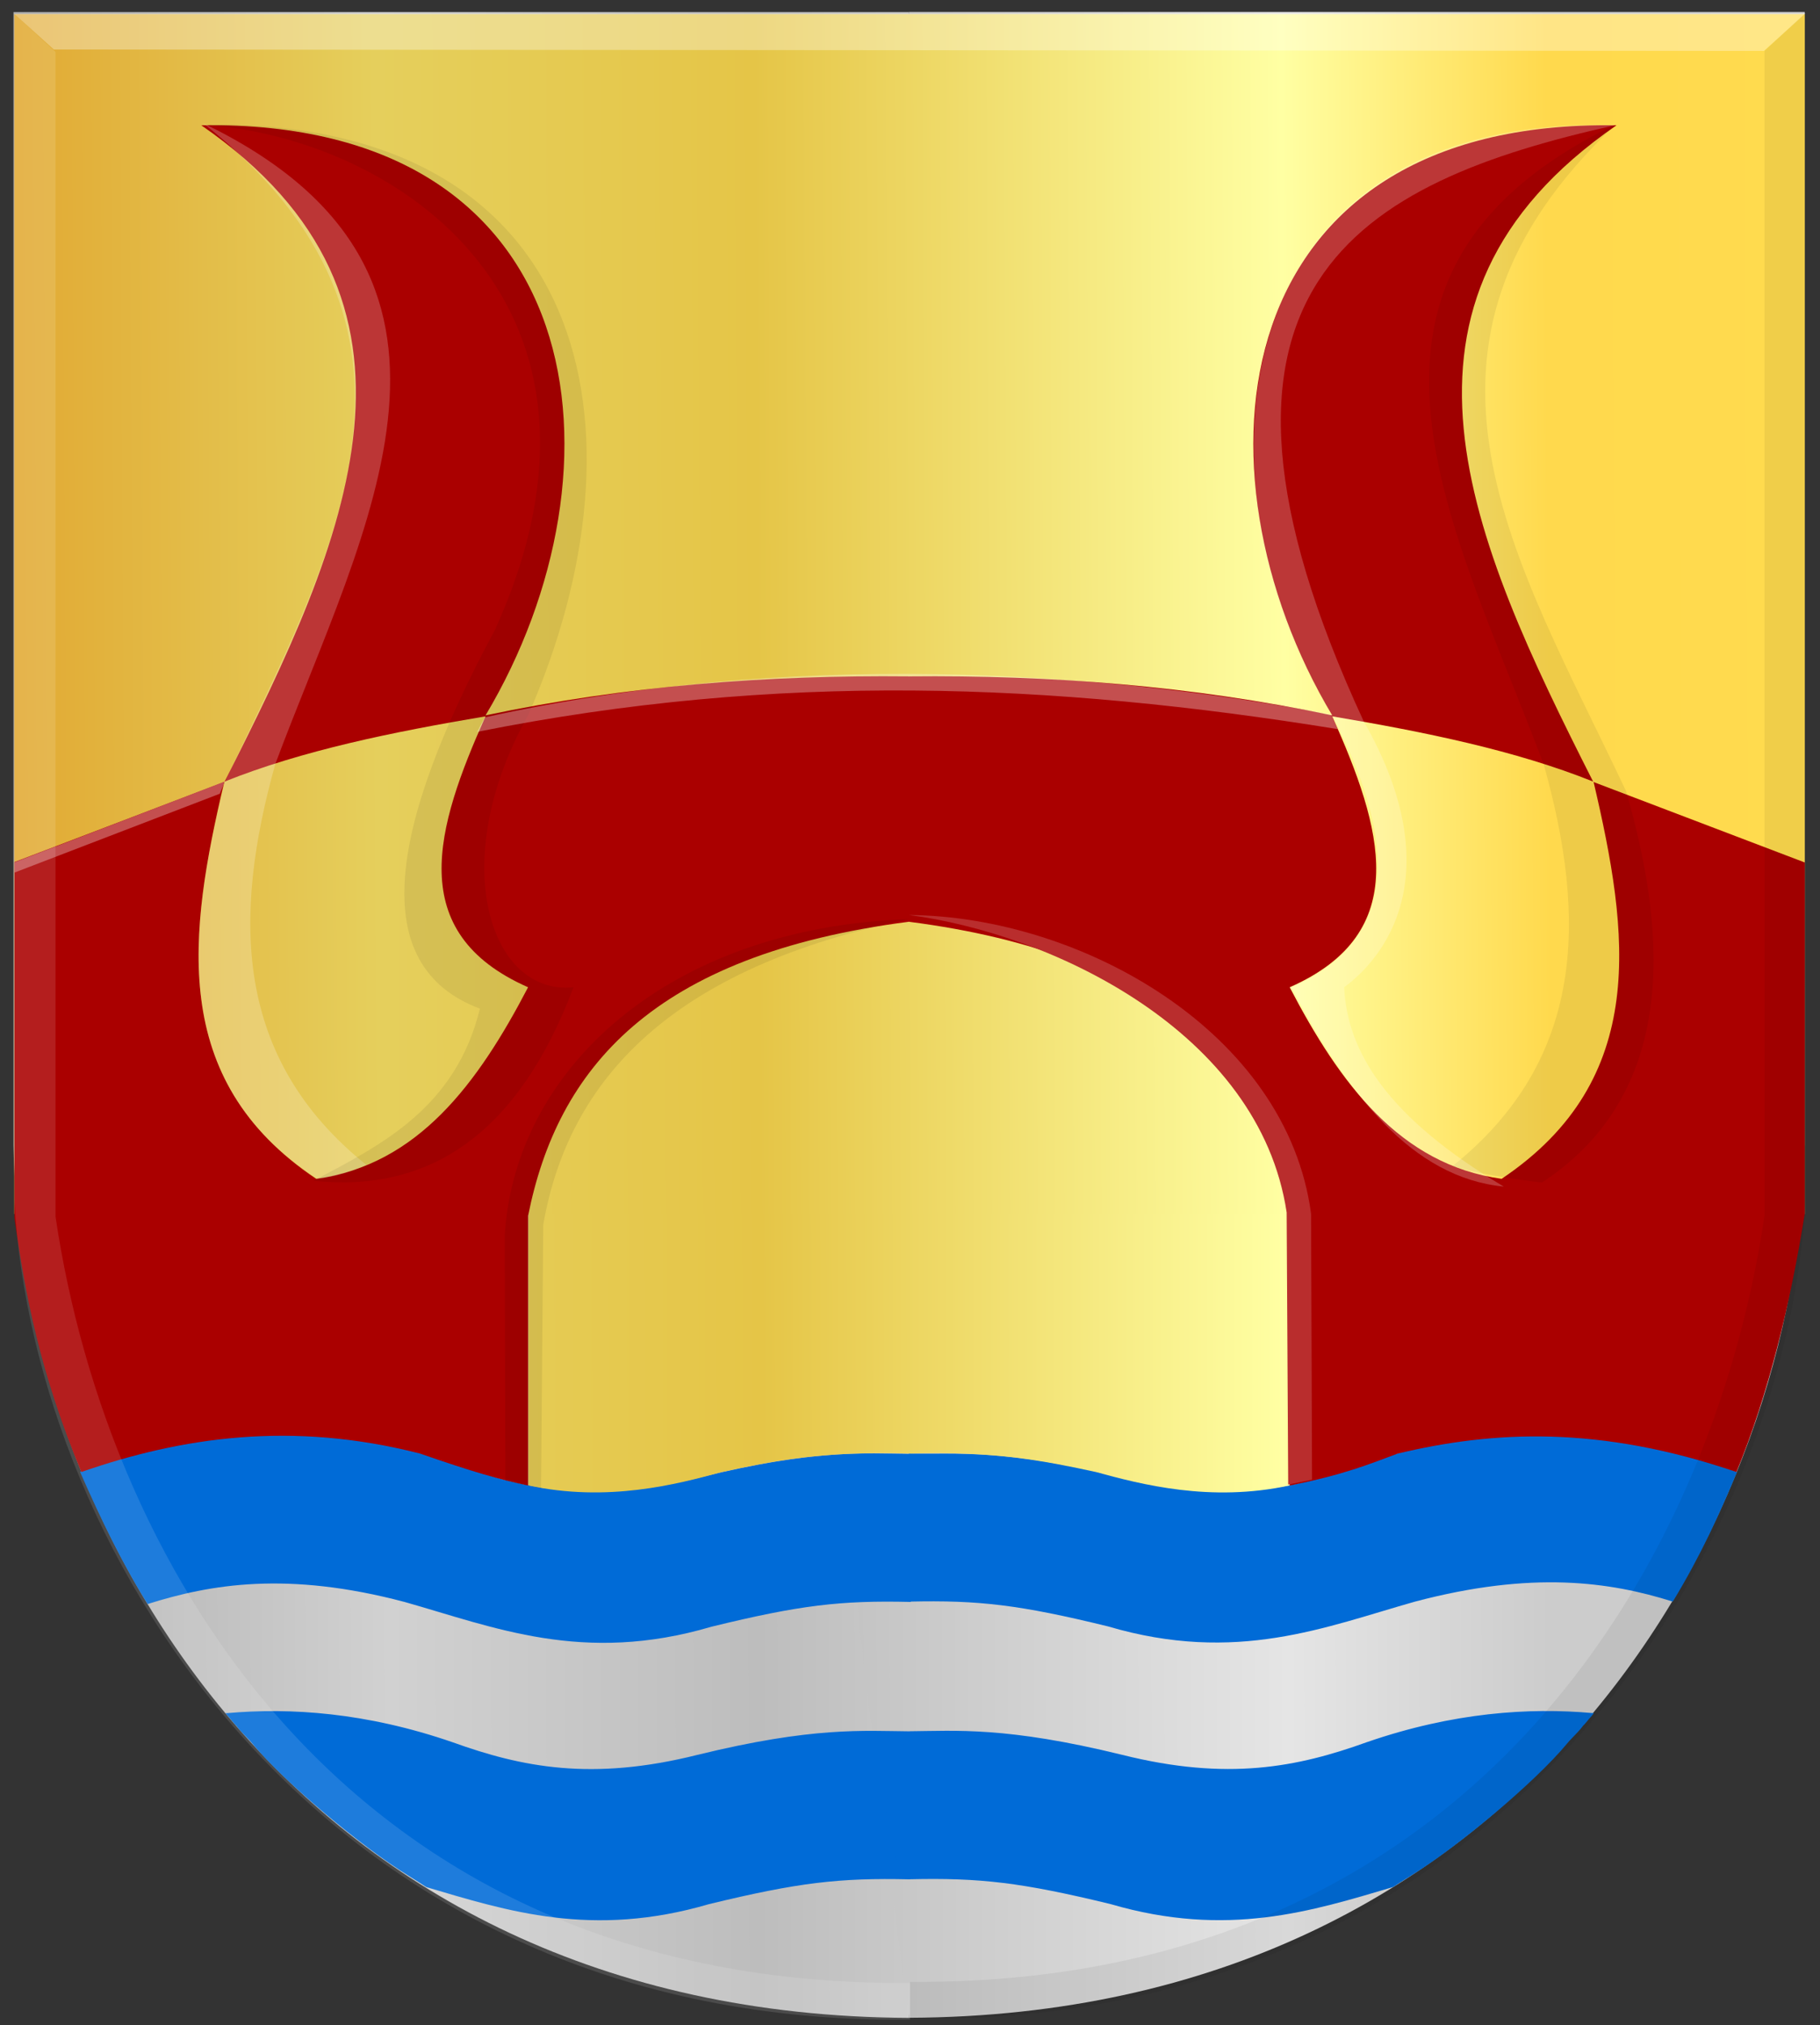 <?xml version="1.0" encoding="UTF-8" standalone="no"?>
<!-- Created with Inkscape (http://www.inkscape.org/) -->

<svg
   xmlns:dc="http://purl.org/dc/elements/1.1/"
   xmlns:cc="http://creativecommons.org/ns#"
   xmlns:rdf="http://www.w3.org/1999/02/22-rdf-syntax-ns#"
   xmlns:svg="http://www.w3.org/2000/svg"
   xmlns="http://www.w3.org/2000/svg"
   xmlns:xlink="http://www.w3.org/1999/xlink"
   xmlns:sodipodi="http://sodipodi.sourceforge.net/DTD/sodipodi-0.dtd"
   xmlns:inkscape="http://www.inkscape.org/namespaces/inkscape"
   width="165.25"
   height="183.851"
   id="svg15438"
   version="1.1"
   inkscape:version="0.48.4 r9939"
   sodipodi:docname="Nieuw document 8">
  <rect width="100%" height="100%" fill="#333333" stroke="none"/>
  <defs
     id="defs15440">
    <linearGradient
       y2="78.148"
       x2="21.327"
       y1="78.148"
       x1="-60.991"
       gradientTransform="translate(232.702,237.028)"
       gradientUnits="userSpaceOnUse"
       id="linearGradient9454-0-4"
       xlink:href="#linearGradient4497-2-6-7-4-3-7-9-1-3-1-4-9-4-3-6-5-3"
       inkscape:collect="always" />
    <linearGradient
       inkscape:collect="always"
       id="linearGradient4497-2-6-7-4-3-7-9-1-3-1-4-9-4-3-6-5-3">
      <stop
         style="stop-color:#ffffff;stop-opacity:1;"
         offset="0"
         id="stop4499-3-8-4-7-4-9-9-9-0-3-8-1-3-3-5-4-8" />
      <stop
         style="stop-color:#ffffff;stop-opacity:0;"
         offset="1"
         id="stop4501-3-5-3-3-1-5-7-7-0-9-6-3-9-4-0-6-0" />
    </linearGradient>
    <linearGradient
       y2="76.131"
       x2="-51.395"
       y1="76.131"
       x1="-133.712"
       gradientTransform="matrix(-0.997,0,0,1,202.04,238.993)"
       gradientUnits="userSpaceOnUse"
       id="linearGradient9420-7-8"
       xlink:href="#linearGradient3944-0-4-9-6-8-2-3-8-6-1-6-0-6-8-6-8-4-2-3-9-8"
       inkscape:collect="always" />
    <linearGradient
       inkscape:collect="always"
       id="linearGradient3944-0-4-9-6-8-2-3-8-6-1-6-0-6-8-6-8-4-2-3-9-8">
      <stop
         style="stop-color:#000000;stop-opacity:1;"
         offset="0"
         id="stop3946-9-5-7-1-0-7-1-4-5-3-9-9-1-8-0-0-3-0-1-3-0" />
      <stop
         style="stop-color:#000000;stop-opacity:0;"
         offset="1"
         id="stop3948-4-5-3-8-6-2-2-5-1-8-8-0-3-0-2-8-1-0-9-4-6" />
    </linearGradient>
    <linearGradient
       inkscape:collect="always"
       xlink:href="#linearGradient4070-9-0-5"
       id="linearGradient5734"
       gradientUnits="userSpaceOnUse"
       x1="309.286"
       y1="148.853"
       x2="320.714"
       y2="148.853"
       gradientTransform="translate(458.427,563.081)" />
    <linearGradient
       id="linearGradient4070-9-0-5">
      <stop
         style="stop-color:#a3a3a3;stop-opacity:1;"
         offset="0"
         id="stop4072-5-5-3" />
      <stop
         style="stop-color:#b0b0b0;stop-opacity:1;"
         offset="0.143"
         id="stop4074-5-2-2" />
      <stop
         id="stop4076-40-4-9"
         offset="0.321"
         style="stop-color:#d1d1d1;stop-opacity:1;" />
      <stop
         style="stop-color:#bdbdbd;stop-opacity:1;"
         offset="0.5"
         id="stop4078-3-2-7" />
      <stop
         id="stop4080-4-3-3"
         offset="0.75"
         style="stop-color:#e5e5e5;stop-opacity:1;" />
      <stop
         style="stop-color:#cccccc;stop-opacity:1;"
         offset="0.875"
         id="stop4082-1-8-7" />
      <stop
         id="stop4084-2-5-4"
         offset="1"
         style="stop-color:#cccccc;stop-opacity:1;" />
    </linearGradient>
    <linearGradient
       gradientUnits="userSpaceOnUse"
       y2="148.853"
       x2="320.714"
       y1="148.853"
       x1="309.286"
       id="linearGradient5702"
       xlink:href="#linearGradient4070-9-0-5"
       inkscape:collect="always" />
    <linearGradient
       id="linearGradient4053-4">
      <stop
         style="stop-color:#cc992d;stop-opacity:1;"
         offset="0"
         id="stop4055-9" />
      <stop
         style="stop-color:#e1a832;stop-opacity:1;"
         offset="0.143"
         id="stop4057-8" />
      <stop
         id="stop4059-2"
         offset="0.321"
         style="stop-color:#e5cf5c;stop-opacity:1;" />
      <stop
         style="stop-color:#e5c547;stop-opacity:1;"
         offset="0.5"
         id="stop4061-4" />
      <stop
         id="stop4063-5"
         offset="0.75"
         style="stop-color:#ffffa3;stop-opacity:1;" />
      <stop
         style="stop-color:#ffd94d;stop-opacity:1;"
         offset="0.875"
         id="stop4065-2" />
      <stop
         id="stop4067-9"
         offset="1"
         style="stop-color:#ffdb4e;stop-opacity:1;" />
    </linearGradient>
    <linearGradient
       gradientUnits="userSpaceOnUse"
       y2="148.257"
       x2="305.824"
       y1="148.257"
       x1="294.712"
       id="linearGradient5694"
       xlink:href="#linearGradient4053-4"
       inkscape:collect="always"
       gradientTransform="translate(458.427,563.081)" />
    <linearGradient
       inkscape:collect="always"
       xlink:href="#linearGradient4053-4"
       id="linearGradient16103"
       x1="141.627"
       y1="274.066"
       x2="333.451"
       y2="273.056"
       gradientUnits="userSpaceOnUse" />
    <linearGradient
       inkscape:collect="always"
       xlink:href="#linearGradient4053-4"
       id="linearGradient16111"
       x1="143.446"
       y1="324.939"
       x2="332.666"
       y2="324.939"
       gradientUnits="userSpaceOnUse" />
    <linearGradient
       inkscape:collect="always"
       xlink:href="#linearGradient4053-4"
       id="linearGradient16119"
       x1="142.552"
       y1="328.22"
       x2="333.287"
       y2="327.462"
       gradientUnits="userSpaceOnUse" />
    <linearGradient
       inkscape:collect="always"
       xlink:href="#linearGradient4070-9-0-5"
       id="linearGradient16127"
       x1="143.384"
       y1="309.695"
       x2="333.209"
       y2="309.442"
       gradientUnits="userSpaceOnUse" />
    <linearGradient
       inkscape:collect="always"
       xlink:href="#linearGradient4070-9-0-5"
       id="linearGradient16135"
       x1="144.064"
       y1="308.692"
       x2="330.932"
       y2="308.187"
       gradientUnits="userSpaceOnUse" />
  </defs>
  <sodipodi:namedview
     id="base"
     pagecolor="#ffffff"
     bordercolor="#666666"
     borderopacity="1.0"
     inkscape:pageopacity="0.0"
     inkscape:pageshadow="2"
     inkscape:zoom="2.8"
     inkscape:cx="58.402634"
     inkscape:cy="97.872882"
     inkscape:document-units="px"
     inkscape:current-layer="layer1"
     showgrid="false"
     fit-margin-top="0"
     fit-margin-left="0"
     fit-margin-right="0"
     fit-margin-bottom="0"
     inkscape:window-width="1600"
     inkscape:window-height="837"
     inkscape:window-x="-8"
     inkscape:window-y="-8"
     inkscape:window-maximized="1" />
  <g
     inkscape:label="Laag 1"
     inkscape:groupmode="layer"
     id="layer1"
     transform="translate(-168.844,-217.312)">
    <path
       style="fill:url(#linearGradient16135);fill-opacity:1;stroke:#000000;stroke-width:1px;stroke-linecap:butt;stroke-linejoin:miter;stroke-opacity:0"
       d="m 251.388,218.409 -81.317,0 0,102.884 c 0.454,33.968 25.321,78.95 81.317,79.196 z"
       id="path2836"
       sodipodi:nodetypes="ccccc"
       inkscape:connector-curvature="0" />
    <path
       style="fill:url(#linearGradient16127);fill-opacity:1;stroke:#000000;stroke-width:1px;stroke-linecap:butt;stroke-linejoin:miter;stroke-opacity:0"
       d="m 251.392,218.402 81.317,0 0,102.884 c -0.454,33.968 -25.321,78.95 -81.317,79.196 -8.303,-59.717 -14.042,-119.735 0,-182.08 z"
       id="path2836-5"
       sodipodi:nodetypes="ccccc"
       inkscape:connector-curvature="0" />
    <path
       style="fill:#006bd7;fill-opacity:1;stroke:#000000;stroke-width:1px;stroke-linecap:butt;stroke-linejoin:miter;stroke-opacity:0"
       d="m 251.519,349.291 c -4.136,-0.029 -8.665,-0.447 -19.127,2.14 -9.518,2.404 -15.821,1.113 -22.052,-1.149 -16.116,-5.61 -28.181,-1.496 -34.227,0.645 1.89,4.315 3.914,8.461 6.133,11.997 5.696,-1.8 12.679,-3.01 23.322,-0.193 8.098,2.283 16.199,5.693 27.875,2.25 8.005,-1.959 11.735,-2.398 18.075,-2.25 3.567,-4.48 2.003,-8.959 0,-13.439 z"
       id="path31045-9"
       inkscape:connector-curvature="0"
       sodipodi:nodetypes="ccccccccc" />
    <path
       style="fill:#006bd7;fill-opacity:1;stroke:#000000;stroke-width:1px;stroke-linecap:butt;stroke-linejoin:miter;stroke-opacity:0"
       d="m 251.374,349.263 c 4.271,0.094 8.634,-0.467 19.127,2.14 9.518,2.404 15.821,1.113 22.052,-1.149 16.116,-5.61 27.96,-1.452 34.006,0.689 -1.574,3.781 -3.321,7.627 -5.83,11.759 -5.696,-1.8 -12.761,-2.817 -23.405,8.4e-4 -8.098,2.283 -16.199,5.693 -27.875,2.25 -8.005,-1.959 -11.735,-2.398 -18.075,-2.25 -3.567,-4.48 -2.003,-8.959 0,-13.439 z"
       id="path31045-9-3"
       inkscape:connector-curvature="0"
       sodipodi:nodetypes="ccccccccc" />
    <path
       style="fill:#006bd7;fill-opacity:1;stroke:#000000;stroke-width:1.004px;stroke-linecap:butt;stroke-linejoin:miter;stroke-opacity:0"
       d="m 251.445,374.477 c -4.17,-0.029 -8.735,-0.447 -19.282,2.139 -9.595,2.404 -15.949,1.113 -22.23,-1.149 -7.848,-2.71 -14.744,-3.15 -20.463,-2.641 -0.039,0.003 -0.081,-0.006 -0.117,0.011 -0.252,0.117 0.187,-0.124 0.01,0.012 -0.205,0.157 1.871,0.35 -0.003,-0.002 0.027,0.107 0.231,0.308 0.402,0.507 0.189,0.22 0.365,0.458 0.485,0.565 4.406,3.92 10.422,-1.626 -0.829,-1.072 1.385,0.016 0.187,-0.184 0.804,0.996 0.067,0.128 0.284,0.407 0.533,0.674 0.22,0.236 0.469,0.502 0.551,0.579 0.162,0.152 0.286,0.299 0.458,0.507 2.914,3.516 9.923,9.375 14.144,11.969 0.029,0.018 -0.035,-0.016 -0.006,7.7e-4 0.285,0.164 0.643,0.414 1.056,0.66 0.212,0.126 0.397,0.281 0.621,0.385 0.8,0.224 -0.856,-0.244 -0.052,-0.007 7.395,2.189 15.079,4.658 25.695,1.553 8.07,-1.959 11.829,-2.398 18.221,-2.25 3.596,-4.479 2.019,-8.958 0,-13.436 z"
       id="path31045-9-4"
       inkscape:connector-curvature="0"
       sodipodi:nodetypes="cccssscsscssssssscscccc" />
    <path
       style="fill:#006bd7;fill-opacity:1;stroke:#000000;stroke-width:1.004px;stroke-linecap:butt;stroke-linejoin:miter;stroke-opacity:0"
       d="m 251.442,374.47 c 4.17,-0.029 8.735,-0.447 19.282,2.139 9.595,2.404 15.949,1.113 22.23,-1.149 7.848,-2.71 14.744,-3.15 20.463,-2.641 0.039,0.003 0.081,-0.006 0.117,0.011 0.252,0.117 -0.187,-0.124 -0.01,0.012 0.205,0.157 -1.871,0.35 0.003,-0.002 -0.027,0.107 -0.231,0.308 -0.402,0.507 -0.189,0.22 -0.365,0.458 -0.485,0.565 -4.406,3.92 -10.422,-1.626 0.829,-1.072 -1.385,0.016 -0.187,-0.184 -0.804,0.996 -0.067,0.128 -0.284,0.407 -0.533,0.674 -0.22,0.236 -0.469,0.502 -0.551,0.579 -0.162,0.152 -0.286,0.299 -0.458,0.507 -2.914,3.516 -9.923,9.375 -14.144,11.969 -0.029,0.018 0.035,-0.016 0.006,7.7e-4 -0.285,0.164 -0.643,0.414 -1.056,0.66 -0.212,0.126 -0.397,0.281 -0.621,0.385 -0.8,0.224 0.856,-0.244 0.052,-0.007 -7.395,2.189 -15.079,4.658 -25.695,1.553 -8.07,-1.959 -11.829,-2.398 -18.221,-2.25 -3.596,-4.479 -2.019,-8.958 0,-13.436 z"
       id="path31045-9-4-9"
       inkscape:connector-curvature="0"
       sodipodi:nodetypes="cccssscsscssssssscscccc" />
    <path
       style="fill:url(#linearGradient16119);fill-opacity:1;stroke:#000000;stroke-width:1px;stroke-linecap:butt;stroke-linejoin:miter;stroke-opacity:0"
       d="m 251.368,349.262 c 4.272,-15.868 0.924,-32.054 0,-48.138 -17.386,0.055 -33.089,11.484 -34.575,26.625 l 0,24.403 c 7.198,1.562 13.531,-0.1 17.594,-1.216 4.522,-0.975 9.118,-1.922 16.982,-1.674 z"
       id="path31240"
       inkscape:connector-curvature="0"
       sodipodi:nodetypes="cccccc" />
    <path
       style="fill:url(#linearGradient16111);fill-opacity:1;stroke:#000000;stroke-width:1px;stroke-linecap:butt;stroke-linejoin:miter;stroke-opacity:0"
       d="m 251.376,349.265 c -4.272,-15.868 -0.924,-32.054 0,-48.138 17.386,0.055 33.089,11.484 34.575,26.625 l 0,24.403 c -7.198,1.562 -13.531,-0.1 -17.594,-1.216 -4.522,-0.975 -9.118,-1.922 -16.982,-1.674 z"
       id="path31240-3"
       inkscape:connector-curvature="0"
       sodipodi:nodetypes="cccccc" />
    <rect
       style="fill:url(#linearGradient16103);fill-opacity:1;stroke:#000000;stroke-width:1.473;stroke-miterlimit:4;stroke-opacity:0;stroke-dasharray:none"
       id="rect31260"
       width="162.571"
       height="108.927"
       x="170.143"
       y="218.593" />
    <path
       style="fill:#aa0000;fill-opacity:1;stroke:#000000;stroke-width:1px;stroke-linecap:butt;stroke-linejoin:miter;stroke-opacity:0"
       d="m 176.231,350.937 c 9.06,-3.155 19.101,-4.663 30.75,-1.674 4.89,1.694 7.119,2.324 9.812,2.901 l 0,-24.484 c 2.663,-13.329 11.259,-23.691 34.575,-26.693 l 3.813,-10.43 -3.813,-11.844 c -12.812,-0.129 -25.624,0.839 -38.437,3.536 13.3,-22.285 9.904,-54.117 -25.809,-53.563 23.061,15.931 13.229,37.64 2.121,59.574 7.045,-2.825 15.243,-4.497 23.688,-5.922 -4.508,10.073 -7.414,19.629 3.861,24.595 -4.564,8.756 -10.006,16.106 -19.241,17.389 -13.475,-9.036 -11.557,-22.349 -8.353,-36.018 l -19.04,7.259 0,32.295 c 0.953,6.89 2.324,14.094 6.072,23.08 z"
       id="path31262"
       inkscape:connector-curvature="0"
       sodipodi:nodetypes="ccccccccccccccccc" />
    <path
       style="fill:#aa0000;fill-opacity:1;stroke:#000000;stroke-width:1px;stroke-linecap:butt;stroke-linejoin:miter;stroke-opacity:0"
       d="m 326.505,350.938 c -12.436,-4.248 -22.063,-3.753 -30.75,-1.674 -2.61,0.967 -4.933,1.934 -9.812,2.901 l 0,-24.484 c -2.663,-13.329 -11.259,-23.691 -34.575,-26.693 l -3.813,-10.43 3.813,-11.844 c 12.812,-0.129 25.624,0.839 38.437,3.536 -13.3,-22.285 -9.904,-54.117 25.809,-53.563 -23.061,15.931 -13.229,37.64 -2.121,59.574 -7.045,-2.825 -15.243,-4.497 -23.688,-5.922 4.508,10.073 7.414,19.629 -3.861,24.595 4.564,8.756 10.006,16.106 19.241,17.389 13.475,-9.036 11.557,-22.349 8.353,-36.018 l 19.177,7.302 -0.004,31.876 c -1.298,8.108 -3.261,16.288 -6.204,23.456 z"
       id="path31262-3"
       inkscape:connector-curvature="0"
       sodipodi:nodetypes="ccccccccccccccccc" />
    <path
       style="fill:#ffffff;fill-opacity:0.211;stroke:#000000;stroke-width:1px;stroke-linecap:butt;stroke-linejoin:miter;stroke-opacity:0"
       d="m 187.293,228.499 c 23.468,18.661 11.954,38.647 1.964,59.787 -3.667,14.756 -4.58,27.555 8.39,36.04 1.659,-0.183 3.1,-0.671 4.465,-1.265 -12.052,-9.671 -12.153,-22.506 -8.272,-36.394 8.113,-21.706 21.556,-44.611 -6.547,-58.168 z"
       id="path31282"
       inkscape:connector-curvature="0"
       sodipodi:nodetypes="cccccc" />
    <path
       style="fill:#000000;fill-opacity:0.069;stroke:#000000;stroke-width:1px;stroke-linecap:butt;stroke-linejoin:miter;stroke-opacity:0"
       d="m 315.573,228.586 c -21.579,20.235 -9.069,39.406 0.911,60.537 3.358,11.668 5.327,27.029 -7.64,35.54 -1.659,-0.183 -6.725,-0.921 -8.09,-1.515 12.052,-9.671 12.153,-22.506 8.272,-36.394 -8.113,-21.706 -21.556,-44.611 6.547,-58.168 z"
       id="path31282-3"
       inkscape:connector-curvature="0"
       sodipodi:nodetypes="cccccc" />
    <path
       style="fill:#000000;fill-opacity:0.072;stroke:#000000;stroke-width:1px;stroke-linecap:butt;stroke-linejoin:miter;stroke-opacity:0"
       d="m 187.168,228.624 c 17.961,1.16 39.945,16.457 26.625,45.846 -9.602,17.869 -11.743,30.515 -1.375,34.404 -2.192,9.003 -8.949,12.377 -15.125,15.625 10.638,1.134 18.653,-4.37 23.625,-17.567 -7.589,0.801 -11.589,-11.37 -4.125,-24.683 11.389,-25.933 5.799,-54.289 -29.625,-53.625 z"
       id="path31302"
       inkscape:connector-curvature="0"
       sodipodi:nodetypes="ccccccc" />
    <path
       style="fill:#ffffff;fill-opacity:0.217;stroke:#000000;stroke-width:1px;stroke-linecap:butt;stroke-linejoin:miter;stroke-opacity:0"
       d="m 315.462,228.685 c -23.788,-0.739 -34.322,14.019 -32.608,33.059 0.598,6.645 2.934,13.707 6.98,20.592 6.289,12.018 5.548,20.591 -3.717,24.596 5.066,9.715 10.924,17.281 19.269,18.096 -10.605,-6.294 -14.232,-12.272 -14.496,-18.096 4.599,-3.406 9.137,-11.267 1.768,-24.153 -18.303,-39.569 -0.275,-48.932 22.804,-54.094 z"
       id="path31304"
       inkscape:connector-curvature="0"
       sodipodi:nodetypes="cscccccc" />
    <path
       style="fill:#000000;fill-opacity:0.078;stroke:#000000;stroke-width:1px;stroke-linecap:butt;stroke-linejoin:miter;stroke-opacity:0"
       d="m 217.97,352.429 0.198,-23.929 c 2.32,-13.353 11.815,-23.341 33.2,-27.75 -21.819,0.724 -35.809,13.597 -36.7,28.75 l 0.062,22.25 z"
       id="path31306"
       inkscape:connector-curvature="0"
       sodipodi:nodetypes="cccccc" />
    <path
       style="fill:#b92d2d;fill-opacity:1;stroke:#000000;stroke-width:1px;stroke-linecap:butt;stroke-linejoin:miter;stroke-opacity:0"
       d="m 251.368,300.374 c 12.83,1.665 31.829,10.531 34.3,27 l 0.14,24.701 2.166,-0.442 -0.088,-24.13 c -2.195,-16.574 -20.952,-27.01 -36.517,-27.129 z"
       id="path31308"
       inkscape:connector-curvature="0"
       sodipodi:nodetypes="cccccc" />
    <path
       style="fill:#ffffff;fill-opacity:0.312;stroke:#000000;stroke-width:1px;stroke-linecap:butt;stroke-linejoin:miter;stroke-opacity:0"
       d="m 212.856,282.437 c 27.438,-6.085 55.63,-4.315 76.875,-0.25 l 0.562,1.312 c -25.982,-4.203 -50.765,-5.22 -78.125,0.25 z"
       id="path31310"
       inkscape:connector-curvature="0"
       sodipodi:nodetypes="ccccc" />
    <path
       style="fill:#c44f4f;fill-opacity:1;stroke:#000000;stroke-width:1px;stroke-linecap:butt;stroke-linejoin:miter;stroke-opacity:0"
       d="m 170.159,295.595 19.085,-7.336 -0.442,1.105 -18.643,7.159 z"
       id="path31312"
       inkscape:connector-curvature="0" />
    <path
       style="fill:#ffffff;fill-opacity:0.322;stroke:#000000;stroke-width:1px;stroke-linecap:butt;stroke-linejoin:miter;stroke-opacity:0"
       d="m 170.148,218.572 3.582,3.235 155.274,0.13 3.786,-3.418 z"
       id="path4533-8-8"
       inkscape:connector-curvature="0"
       sodipodi:nodetypes="ccccc" />
    <path
       style="fill:#ffffff;fill-opacity:0.121;stroke:#000000;stroke-width:1px;stroke-linecap:butt;stroke-linejoin:miter;stroke-opacity:0"
       d="m 170.153,218.567 3.733,3.459 0,105.736 c 4.79,32.295 27.1,69.956 77.584,69.556 l 0,3.33 c -53.111,0.625 -79.569,-42.248 -81.317,-74.288 z"
       id="path4509-9-6-1-1"
       sodipodi:nodetypes="ccccccc"
       inkscape:connector-curvature="0" />
    <path
       style="fill:#000000;fill-opacity:0.06;stroke:#000000;stroke-width:1px;stroke-linecap:butt;stroke-linejoin:miter;stroke-opacity:0"
       d="m 332.79,218.467 -3.733,3.459 0,105.736 c -4.79,32.295 -27.1,69.956 -77.584,69.556 l 0,3.33 c 53.074,1.002 79.561,-42.17 81.317,-74.288 l 0,-107.792 z"
       id="path4509-9-63-9"
       sodipodi:nodetypes="ccccccc"
       inkscape:connector-curvature="0" />
  </g>
</svg>
